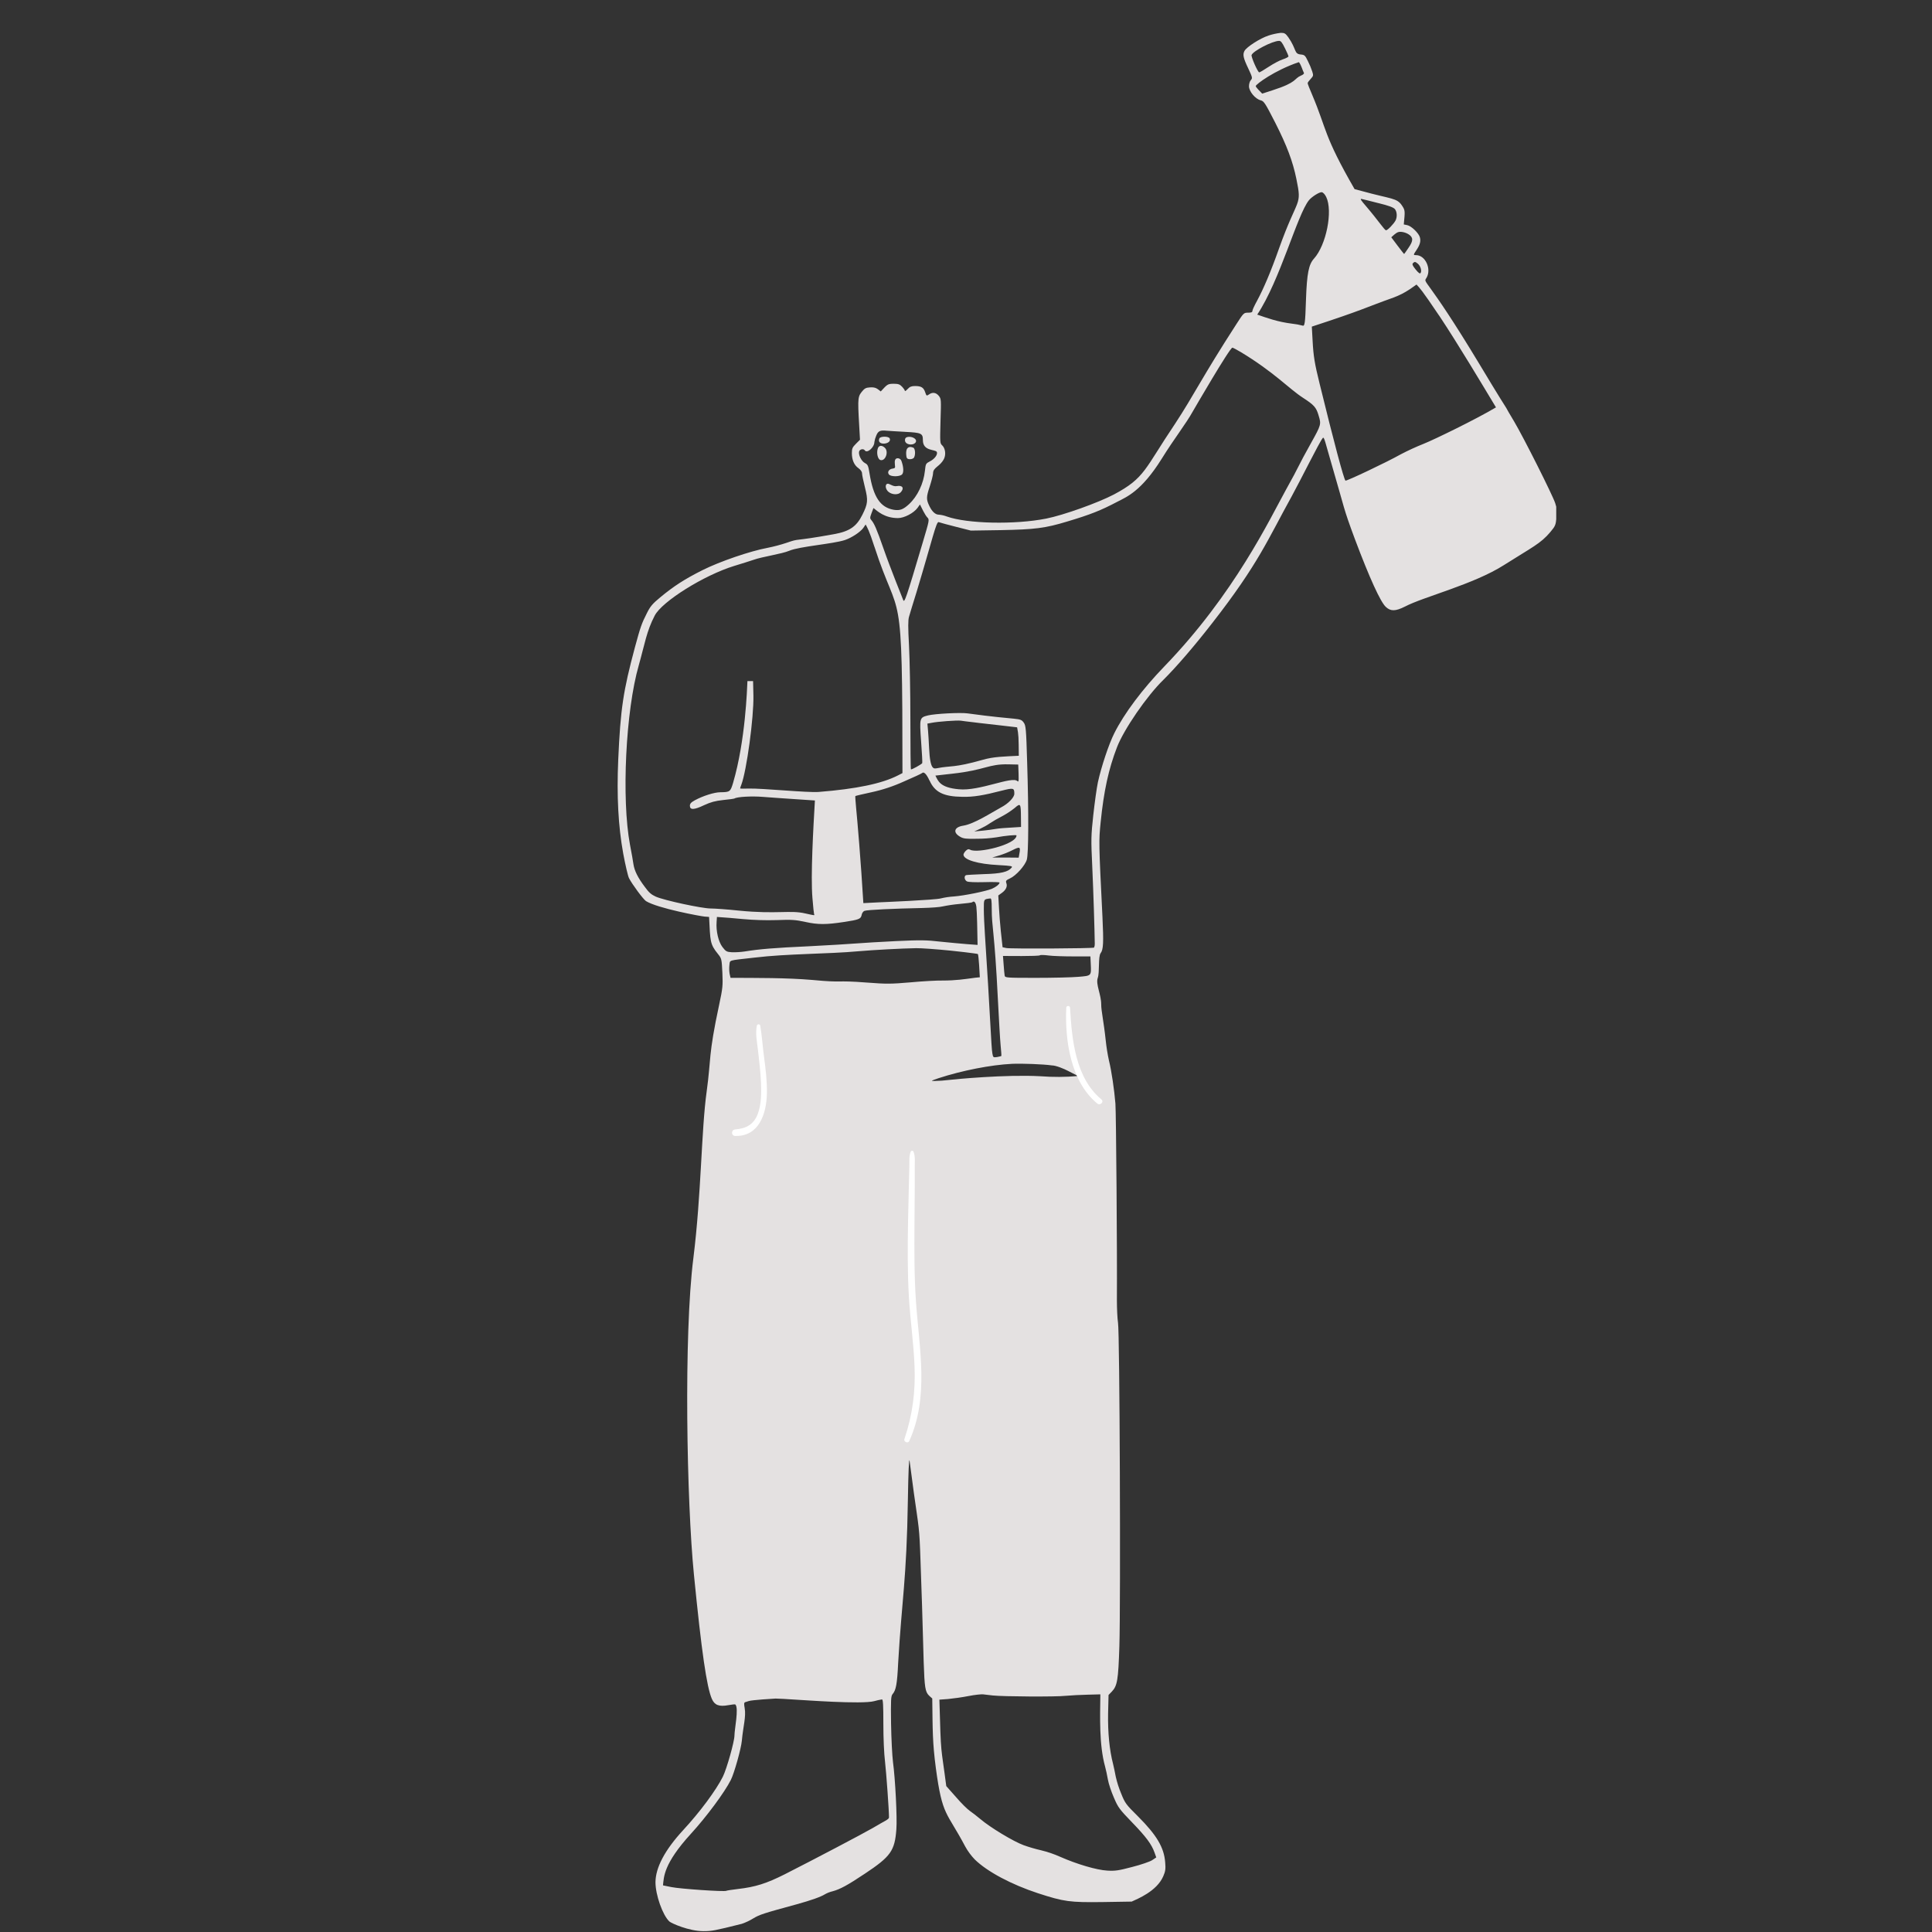 <svg xmlns="http://www.w3.org/2000/svg" xmlns:xlink="http://www.w3.org/1999/xlink" width="512" viewBox="0 0 384 384" height="512" preserveAspectRatio="xMidYMid meet"><rect x="0" y="0" width="384" height="384" fill="#333333" stroke="none"/><defs><clipPath id="4c83d37add"><path d="M 122.562 6.355 L 309.312 6.355 L 309.312 384 L 122.562 384 Z M 122.562 6.355 " clip-rule="nonzero"></path></clipPath></defs><g clip-path="url(#4c83d37add)"><path fill="#e4e1e1" d="M 252.129 7.066 C 250.469 7.605 247.773 9.332 247.352 10.117 C 246.969 10.832 247.102 11.508 248.066 13.527 C 248.941 15.387 248.965 15.523 248.629 15.906 C 248.402 16.129 248.246 16.691 248.246 17.141 C 248.246 18.172 249.5 19.672 250.578 19.941 C 251.207 20.098 251.453 20.457 253.449 24.359 C 255.781 28.957 256.949 32.055 257.668 35.574 C 258.82 41.172 257.973 38.852 254.215 49.391 C 252.602 53.965 251.141 57.395 249.82 59.84 C 249.324 60.734 248.922 61.609 248.922 61.812 C 248.922 62.059 248.699 62.148 248.07 62.148 C 247.219 62.148 247.176 62.191 245.762 64.391 C 238.781 75.191 237.449 78.289 233.562 84.215 C 227.473 93.242 227.633 94.969 221.406 98.277 C 218.238 99.938 211.398 102.387 207.949 103.074 C 201.691 104.312 192.242 104.105 188.168 102.652 C 187.652 102.457 187.125 102.336 186.578 102.293 C 185.926 102.293 185.254 101.688 184.738 100.609 C 184.086 99.289 184.086 98.797 184.781 96.73 C 185.141 95.609 185.453 94.422 185.453 94.062 C 185.453 92.875 186.855 92.746 187.629 91.191 C 188.055 90.297 187.879 89.082 187.25 88.5 C 186.82 88.121 186.82 87.875 186.934 83.703 C 187.07 79.395 187.07 79.285 186.598 78.68 C 186.039 78.004 185.344 77.895 184.625 78.41 C 184.176 78.723 184.133 78.699 183.887 77.961 C 183.57 77.016 183.102 76.727 181.871 76.727 C 181.176 76.727 180.82 76.863 180.414 77.312 C 180.102 77.648 179.855 77.805 179.855 77.691 C 179.855 77.578 179.605 77.199 179.293 76.863 C 178.844 76.391 178.555 76.277 177.637 76.277 C 176.371 76.277 176.359 76.418 175.055 77.801 C 174.328 77.242 174.074 76.922 172.902 76.996 C 172.098 77.043 171.824 77.199 171.266 77.895 C 170.352 79.023 170.496 79.59 170.93 87.402 L 170.125 88.207 C 169.43 88.902 169.316 89.148 169.316 90.047 C 169.316 91.414 169.766 92.465 170.641 93.066 C 171.066 93.383 171.336 93.762 171.336 94.074 C 171.336 94.387 171.605 95.621 171.918 96.895 C 172.566 99.449 172.5 100.117 171.402 102.32 C 170.234 104.676 168.844 105.617 165.73 106.176 C 157.211 107.723 159.133 106.914 156.355 107.883 C 155.105 108.297 153.832 108.633 152.543 108.891 C 149.066 109.539 143.055 111.605 139.625 113.32 C 136.055 115.117 133.938 116.484 131.223 118.73 C 129.676 120.008 129.246 120.523 128.574 121.871 C 127.523 123.934 127.297 124.605 126.199 128.641 C 123.867 137.344 123.328 140.863 122.879 151 C 122.566 158.203 122.879 164.168 123.867 169.637 C 124.293 171.926 124.809 174.121 125.012 174.527 C 125.641 175.762 127.832 178.719 128.395 179.102 C 130.75 180.551 139.336 182.125 140.035 182.176 L 140.934 182.246 C 141.195 187.094 141.059 187.602 142.727 189.645 C 143.422 190.52 143.445 190.609 143.578 193.344 C 143.691 195.945 143.645 196.395 142.93 199.738 C 140.75 209.875 141.352 210.445 140.461 216.895 C 139.383 224.57 139.41 237.277 137.816 250.039 C 135.867 265.344 136.488 298.613 137.926 312.988 C 139.43 328.195 140.461 335.344 141.496 337.684 C 142.031 338.914 142.93 339.254 144.77 338.914 C 145.488 338.781 146.113 338.715 146.16 338.781 C 146.879 339.496 145.98 343.727 145.98 344.945 C 145.98 346.133 144.434 351.605 143.672 353.133 C 142.324 355.824 139.117 360.16 135.754 363.785 C 132.141 367.711 130.305 371.188 130.281 374.102 C 130.281 376.637 131.715 380.672 133.039 381.906 C 133.418 382.254 136.914 383.832 139.812 383.832 C 141.496 383.832 142.078 383.719 147.438 382.375 C 148.223 382.105 148.973 381.754 149.68 381.32 C 150.961 380.535 151.832 380.27 158.312 378.504 C 161.23 377.695 163.137 377.023 163.988 376.488 C 164.461 376.223 164.961 376.031 165.488 375.906 C 166.969 375.504 168.406 374.738 171.902 372.406 C 177.039 368.996 177.848 367.855 178.16 363.57 C 178.34 361.355 177.938 353.48 177.488 350.227 C 177.332 348.996 177.152 345.543 177.105 342.574 C 177.039 337.844 177.086 337.105 177.398 336.734 C 178.094 335.93 178.316 334.723 178.52 330.477 C 179.23 318.082 180.199 314.082 180.449 298.07 C 180.535 292.645 180.672 289.641 180.785 290.336 C 180.875 290.938 181.254 293.832 181.637 296.727 C 182.617 303.762 182.734 303.336 182.961 310.293 C 183.977 337.453 183.195 335.727 185.293 337.586 C 185.379 343.898 185.324 346.246 186.008 351.426 C 187.309 361.133 188.129 359.965 191.848 367.012 C 192.367 367.945 192.992 368.797 193.73 369.57 C 196.219 372.016 201.043 374.57 206.312 376.297 C 211.492 377.98 212.594 378.137 219.254 378.047 L 224.93 377.957 C 226.047 377.434 229.922 375.918 231.211 372.91 C 231.633 371.945 231.703 371.473 231.59 370.172 C 231.367 367.191 229.91 364.746 226.141 360.977 C 223.809 358.668 223.605 358.398 222.844 356.492 C 222.387 355.402 222.027 354.281 221.766 353.129 C 221.633 352.391 221.387 351.246 221.23 350.594 C 220.512 347.859 220.176 344.336 220.242 340.594 L 220.332 336.891 L 220.961 336.242 C 222.082 335.074 222.262 333.953 222.484 327.227 C 222.754 318.746 222.555 264.879 222.215 262.906 C 222.082 262.074 221.992 260.035 221.992 258.375 C 222.059 249.18 221.836 220.992 221.699 219.355 C 221.477 216.617 220.914 212.781 220.422 210.832 C 220.129 209.488 219.914 208.137 219.77 206.77 C 219.367 202.965 218.875 200.953 218.875 199.664 C 218.875 197.66 217.758 195.652 218.18 194.391 C 218.594 193.293 218.227 190.133 218.766 189.438 C 219.301 188.738 219.367 187.371 219.121 182.238 C 218.383 167.414 218.383 167.164 218.766 163.398 C 219.391 157.207 220.336 152.859 222.016 148.508 C 223.383 144.965 227.957 138.305 231.211 135.145 C 233.727 132.656 237.301 128.527 240.977 123.797 C 250.168 112.008 252.004 107.184 256.742 98.633 C 258.484 95.461 262.234 87.867 262.891 87.086 C 263.203 86.652 263.336 87.742 264.973 93.328 C 267.27 101.141 266.898 100.727 269.324 107.223 C 272.195 114.848 274.371 119.645 275.449 120.633 C 276.414 121.527 277.355 121.508 279.238 120.566 C 282.984 118.598 292.891 116.16 298.93 112.309 C 304.48 108.785 306.219 108.062 308.168 105.715 C 309.133 104.551 309.223 104.348 309.355 102.824 C 309.488 101.566 309.422 100.938 309.109 100.004 C 308.551 98.32 302.852 86.996 300.969 83.812 C 300.094 82.355 299.375 81.121 299.375 81.074 C 299.375 81.074 297.926 78.844 294.105 72.465 C 283.25 54.457 282.777 56.414 283.543 55.195 C 284.551 53.445 283.297 50.711 281.457 50.711 C 280.875 50.711 280.875 50.688 281.547 49.68 C 282.219 48.668 282.422 47.977 282.219 47.191 C 282.02 46.359 280.516 44.902 279.684 44.746 L 279.012 44.609 C 279.258 41.992 279.316 41.836 278.676 40.887 C 277.648 39.293 276.562 39.609 270.668 37.969 L 269.234 37.59 C 263.02 26.809 263.746 25.789 260.824 18.887 C 260.309 17.719 259.906 16.664 259.906 16.531 C 259.906 16.398 260.176 16.039 260.512 15.68 C 261.047 15.094 261.07 15.008 260.824 14.223 C 260.586 13.504 260.293 12.809 259.949 12.133 C 259.414 11.012 259.277 10.898 258.543 10.832 C 257.16 10.707 257.762 9.848 256.074 7.426 C 255.512 6.641 255.312 6.527 254.57 6.527 C 253.738 6.625 252.922 6.805 252.125 7.066 Z M 255.379 9.547 C 255.781 10.336 256.094 11.094 256.094 11.207 C 256.094 11.32 255.602 11.59 254.973 11.793 C 254.344 11.992 253.086 12.668 252.168 13.273 C 251.25 13.879 250.398 14.383 250.285 14.383 C 249.996 14.383 248.629 11.266 248.762 10.93 C 249.078 10.121 252.887 8.148 254.211 8.125 C 254.57 8.102 254.84 8.438 255.379 9.562 Z M 258.676 13.293 C 258.875 13.836 259.098 14.371 259.168 14.504 C 259.234 14.633 258.965 14.883 258.582 15.02 C 257.082 15.68 257.934 16.336 252.953 17.934 L 250.871 18.609 C 250.441 18.168 249.59 17.336 249.59 17.109 C 249.59 16.766 253.305 14 258.137 12.355 C 258.227 12.355 258.473 12.777 258.676 13.297 Z M 263.586 39.129 C 264.957 41.934 263.609 48.684 261.168 51.398 C 260.117 52.543 259.758 54.359 259.578 59.453 C 259.422 64.41 259.332 64.926 258.836 64.703 C 258.195 64.531 257.547 64.414 256.887 64.344 C 253.906 63.98 251.832 63.195 249.887 62.531 C 254.43 55.719 257.828 42.664 260.18 39.773 C 260.766 39.078 262.266 38.137 262.715 38.203 C 262.984 38.25 263.344 38.629 263.59 39.145 Z M 274.039 40.387 C 275.965 40.859 276.953 41.215 277.242 41.555 C 277.668 42.07 277.738 43.102 277.379 43.82 C 277.02 44.492 275.809 45.77 275.496 45.77 C 275.184 45.77 274.027 43.934 271.594 41.082 C 270.406 39.715 270.246 39.445 270.695 39.559 C 270.988 39.629 272.492 39.984 274.039 40.391 Z M 279.98 46.578 C 280.922 47.203 280.922 47.855 279.957 49.246 C 279.508 49.918 279.105 50.48 279.086 50.48 C 278.996 50.48 276.578 47.23 276.527 47.16 C 276.852 46.867 277.418 46.316 277.852 46.156 C 278.344 45.953 279.332 46.156 279.98 46.582 Z M 281.84 52.445 C 282.355 52.914 282.629 53.832 282.355 54.258 C 282.223 54.457 281.953 54.277 281.371 53.562 C 280.785 52.844 280.629 52.508 280.832 52.309 C 281.168 51.969 281.305 51.992 281.84 52.441 Z M 286.035 62.715 C 289.891 68.523 294.48 76.23 297.336 80.969 C 293.383 83.324 285.121 87.344 283.004 88.191 C 281.438 88.816 279.902 89.52 278.406 90.301 C 275.625 91.871 267.574 95.684 267.418 95.527 C 267.082 95.191 265.152 87.969 262.262 76.172 C 261.297 72.27 261.051 70.766 260.891 67.738 L 260.734 64.918 C 271.137 61.52 271.035 61.262 276.996 59.133 C 278.102 58.723 279.148 58.191 280.133 57.539 L 281.543 56.555 C 282.238 57.332 282.438 57.383 286.027 62.719 Z M 246.539 69.93 C 253.234 73.957 256.184 77.254 258.965 79.055 C 261.18 80.492 261.613 80.961 262.082 82.578 C 262.621 84.324 262.598 84.438 260.582 88.047 C 257.816 92.977 258.418 92.301 255.648 97.242 C 252.402 103.117 245.375 118.023 231.426 132.453 C 227.074 136.965 223.465 141.762 221.469 145.746 C 220.367 147.949 218.914 152.332 218.219 155.465 C 217.973 156.629 217.57 159.547 217.301 161.988 C 216.852 166.16 216.832 166.723 217.102 172.418 C 217.324 177.352 217.551 184.461 217.594 187.578 C 217.605 187.844 217.562 188.098 217.457 188.34 C 217.258 188.52 200.906 188.609 200.012 188.43 L 199.27 188.273 C 198.688 183.211 198.637 181.906 198.418 177.98 L 199.133 177.465 C 199.965 176.863 200.277 176.145 200.008 175.492 C 199.875 175.066 199.965 174.953 200.727 174.598 C 201.934 174.059 203.746 172.039 204.09 170.852 C 204.43 169.66 204.473 161.609 204.156 151.562 C 203.957 144.715 203.887 144.184 203.461 143.602 C 202.691 142.562 202.672 143.211 192.293 141.789 C 190.836 141.59 185.879 141.855 184.465 142.191 C 182.762 142.621 182.738 142.664 183.078 147.375 C 183.254 149.664 183.348 151.594 183.301 151.68 C 183.145 151.93 181.168 153.027 181.055 152.914 C 180.988 152.844 180.945 148.383 180.945 142.98 C 180.945 137.574 180.809 130.957 180.672 128.312 C 180.473 124.633 180.473 123.289 180.672 122.594 C 180.809 122.098 181.48 119.879 182.176 117.66 C 185.312 107.312 186.078 103.562 186.574 103.777 C 187.293 104.043 192.699 105.387 192.965 105.457 L 198.906 105.367 C 205.723 105.234 207.723 104.988 212.094 103.664 C 216.734 102.273 218.738 101.488 222.141 99.695 C 223.91 98.777 226.852 97.645 230.863 91.238 C 233.5 86.988 235.668 84.328 237.145 81.66 C 237.273 81.438 244.422 69.102 244.949 69.102 C 245.062 69.102 245.777 69.484 246.539 69.934 Z M 179.91 85.836 C 183.133 85.996 183.43 86.129 183.43 87.477 C 183.43 89.77 185.949 89.242 186.211 89.852 C 186.391 90.348 185.785 91.199 184.891 91.664 C 183.992 92.133 183.992 92.16 183.836 93.574 C 183.566 96.129 182.355 98.664 180.648 100.234 C 179.527 101.262 178.855 101.512 177.688 101.332 C 174.977 100.883 173.586 98.82 172.824 94.082 C 172.574 92.559 172.488 92.336 171.926 92.043 C 171.211 91.684 170.559 90.359 170.762 89.711 C 170.918 89.262 171.637 89.129 171.883 89.508 C 172.309 90.203 173.789 88.926 173.789 87.871 C 173.852 87.438 173.973 87.02 174.148 86.617 C 174.531 85.652 174.91 85.473 176.258 85.609 C 176.684 85.652 178.344 85.746 179.914 85.832 Z M 184.309 102.836 C 184.754 103.309 184.734 103.328 183.41 107.793 C 180.09 118.984 179.754 119.969 179.508 119.23 C 179.508 119.23 176.934 112.855 175.586 108.98 C 174.238 105.105 173.746 104.023 173.184 103.375 C 172.891 103.039 172.891 102.879 173.227 101.984 L 173.609 100.977 C 174.402 101.602 175.824 102.973 178.473 102.973 C 179.707 102.973 181.594 101.988 182.355 100.961 L 182.848 100.266 C 183.137 100.852 183.809 102.297 184.309 102.844 Z M 173.809 108.691 C 178.883 124.348 179.371 114.168 179.371 153.656 L 178.453 154.129 C 175.25 155.766 170.133 156.816 162.746 157.402 C 160.531 157.582 151.551 156.668 148.852 156.73 C 147.887 156.773 147.102 156.75 147.102 156.707 C 147.164 156.453 147.246 156.207 147.348 155.965 C 148.402 153.164 149.836 142.621 149.746 138.242 L 149.68 135.375 L 148.559 135.375 C 148.484 136.867 148.18 147.137 145.711 155.582 C 145.172 157.375 145.082 157.441 143.18 157.465 C 141.969 157.465 139.68 158.203 138.109 159.059 C 137.348 159.48 137.121 159.73 137.121 160.156 C 137.121 161.008 137.953 160.988 139.926 160.043 C 141.293 159.414 142.121 159.191 143.738 159.012 C 144.883 158.898 145.891 158.766 146 158.699 C 146.516 158.363 149.477 158.207 151.586 158.383 C 152.887 158.473 155.734 158.699 157.953 158.832 L 161.969 159.102 C 161.656 164.473 161.102 174.008 161.477 178.48 C 161.609 180.164 161.77 181.641 161.812 181.734 C 161.969 181.98 161.879 181.957 160.062 181.555 C 157.043 180.84 154.426 181.742 146.879 180.992 C 144.59 180.75 142.078 180.57 141.27 180.57 C 139.52 180.57 132.031 178.957 130.348 178.215 C 129.453 177.812 128.957 177.387 128.152 176.262 C 126.781 174.449 126.109 173.078 125.91 171.824 C 125.84 171.262 125.527 169.492 125.215 167.898 C 123.508 158.762 124.359 141.254 126.961 132.23 C 128.156 128 128.496 125.492 130.125 122.363 C 131.559 119.559 139.945 114.309 145.957 112.473 C 147.395 112.047 149.117 111.484 149.785 111.266 C 151.438 110.66 155.371 110.105 156.871 109.469 C 158.938 108.594 165.508 108.125 167.926 107.34 C 169.27 106.891 171 105.746 171.582 104.938 L 172.051 104.246 C 172.371 104.848 172.75 105.395 173.801 108.684 Z M 198.906 144.184 L 202.16 144.562 C 202.461 146.082 202.457 146.5 202.496 150.215 C 199.559 150.367 197.488 150.387 195.32 151.02 C 189.555 152.66 188.957 152.148 186.301 152.68 C 185.633 152.773 184.875 153.242 184.664 148.664 C 184.516 145.586 184.375 144.309 184.328 143.82 L 185.18 143.664 C 186.391 143.414 190.16 143.148 190.945 143.238 C 191.305 143.305 192.516 143.441 193.637 143.574 C 193.637 143.578 194.305 143.672 198.906 144.184 Z M 202.227 155.258 C 201.16 154.191 194.688 157.297 190.562 156.871 C 186.785 156.535 186.461 155.207 185.918 154.156 L 189.281 153.777 C 195.953 153.043 196.402 151.82 200.473 151.918 L 202.383 151.961 C 202.492 154.828 202.543 155.578 202.227 155.262 Z M 184.754 155.125 C 185.785 157.457 187.535 158.332 191.281 158.375 C 193.48 158.422 195.41 158.105 199.137 157.141 C 201.445 156.559 201.605 156.602 201.605 157.77 C 201.605 158.488 200.395 159.742 198.957 160.484 C 196.883 161.625 193.594 163.773 191.445 164.109 C 189.605 164.398 189.336 165.496 190.906 166.352 C 191.488 166.688 192.113 166.754 194.09 166.711 C 195.402 166.715 196.711 166.621 198.012 166.43 C 199.824 166.09 202.039 165.891 202.039 166.047 C 202.039 167.859 194.273 169.691 192.844 168.895 C 192.508 168.715 192.305 168.762 191.945 169.117 C 191.699 169.367 191.5 169.703 191.5 169.859 C 191.5 170.891 194.348 171.742 198.496 171.945 C 201.004 172.082 201.312 172.148 201.074 172.438 C 200.379 173.312 198.945 173.648 195.555 173.738 C 193.762 173.805 192.148 173.898 192.016 173.941 C 191.566 174.098 191.676 174.906 192.172 175.176 C 192.461 175.332 193.742 175.375 195.648 175.332 C 197.305 175.285 198.668 175.309 198.668 175.422 C 198.668 175.734 197.973 176.297 197.145 176.656 C 195.934 177.148 191.648 178.023 189.586 178.18 C 188.715 178.234 187.855 178.359 187.004 178.562 C 186.02 178.875 175.234 179.324 174.648 179.348 L 171.598 179.504 C 171.105 171.133 170.391 162.922 170.164 160.621 C 170.051 159.344 169.961 158.27 170.008 158.223 C 170.051 158.176 171.465 157.84 173.145 157.48 C 175.391 157 177.559 156.281 179.652 155.328 C 181.535 154.523 183.172 153.758 183.277 153.648 C 183.613 153.312 184.172 153.871 184.734 155.129 Z M 202.922 162.434 L 202.941 164.363 C 195.773 164.766 199.801 164.699 193.637 165.262 L 194.824 164.719 C 195.488 164.414 196.125 164.059 196.73 163.645 C 197.492 163.148 198.277 162.695 199.09 162.281 C 200 161.801 200.859 161.238 201.668 160.602 C 202.836 159.57 202.902 159.68 202.922 162.438 Z M 202.605 169.699 L 202.473 170.465 C 199.25 170.434 200.445 170.441 197.223 170.441 L 198.57 170.039 C 199.496 169.758 200.395 169.398 201.258 168.961 C 202.738 168.223 202.871 168.289 202.605 169.703 Z M 197.113 180.488 C 197.113 184.551 197.645 184.516 198.344 198.742 C 198.547 202.621 198.77 206.68 198.883 207.805 C 198.996 208.93 199.062 209.848 199.02 209.891 C 198.973 209.934 198.613 210.004 198.188 210.094 C 197.426 210.203 197.383 210.184 197.246 209.398 C 197.012 208.277 196.777 200.898 195.766 185.836 C 195.652 184.109 195.543 181.82 195.543 180.746 C 195.543 178.656 195.496 178.73 196.844 178.57 C 197.043 178.547 197.113 179.086 197.113 180.496 Z M 194.055 180.156 C 194.195 181.285 194.254 185.062 194.301 187.809 L 192.172 187.652 C 191.004 187.562 188.625 187.336 186.902 187.16 C 184.188 186.844 183.02 186.82 178.156 187.047 C 175.082 187.203 171.496 187.402 170.195 187.516 C 168.895 187.629 164.652 187.875 160.773 188.078 C 153.891 188.391 150.973 188.637 148.035 189.109 C 147.18 189.234 146.32 189.285 145.457 189.266 C 144.426 189.199 144.266 189.109 143.594 188.234 C 142.789 187.18 142.293 185.051 142.43 183.254 L 142.496 182.25 L 143.395 182.316 C 143.887 182.336 145.809 182.496 147.656 182.672 C 149.902 182.875 152.152 182.941 154.406 182.875 C 157.344 182.762 158.086 182.809 160.125 183.254 C 162.59 183.793 164.184 183.793 167.73 183.254 C 170.711 182.805 171.094 182.652 171.25 181.887 C 171.316 181.484 171.562 181.125 171.852 181.035 C 172.348 180.832 177.707 180.586 183.312 180.473 C 185.039 180.43 186.859 180.297 187.34 180.16 C 188.445 179.934 189.559 179.77 190.684 179.668 C 192.027 179.555 193.172 179.398 193.238 179.332 C 193.598 178.973 193.934 179.332 194.047 180.16 Z M 194.348 189.621 C 194.531 189.762 194.719 193.715 194.75 194.242 L 193.852 194.328 C 191.66 194.629 189.941 194.891 187.348 194.891 C 186.25 194.867 183.355 195.023 180.957 195.25 C 177.008 195.586 176.18 195.586 172.324 195.293 C 165.742 194.785 167.828 195.383 161.512 194.777 C 156.277 194.328 150.371 194.375 145.199 194.352 L 145.02 193.566 C 144.926 192.992 144.91 192.418 144.973 191.84 C 145.133 190.762 144.551 190.945 149.887 190.34 C 156.602 189.531 164.363 189.641 170.742 189.059 C 173.59 188.812 179.242 188.5 182.07 188.457 C 182.988 188.434 186.098 188.656 188.977 188.949 C 189.121 188.945 194.254 189.527 194.355 189.621 Z M 216.727 190.094 L 216.793 191.551 C 216.906 193.996 216.973 193.93 214.328 194.152 C 213.047 194.266 209.258 194.355 205.895 194.355 C 199.953 194.355 199.773 194.332 199.684 193.906 C 199.637 193.656 199.547 192.672 199.48 191.73 L 199.348 190.004 C 199.699 190.004 206.477 190.094 206.703 189.867 C 206.793 189.781 207.578 189.801 208.434 189.914 C 209.285 190.027 211.527 190.094 213.367 190.094 Z M 212.422 212.922 L 214.262 213.867 C 211.766 214.09 209.27 214.102 206.77 213.91 C 199.902 213.531 189.668 214.516 188.582 214.652 C 187.652 214.766 186.715 214.836 185.777 214.852 C 184.926 214.852 184.992 214.832 186.562 214.293 C 191.227 212.77 196.949 211.648 201.141 211.445 C 203.117 211.355 207.398 211.516 209.059 211.758 C 209.84 211.754 211.387 212.375 212.43 212.922 Z M 197.328 336.988 C 199.344 337.211 209.863 337.281 211.84 337.055 C 212.871 336.965 214.82 336.855 216.211 336.832 L 218.703 336.766 C 218.652 341.277 218.441 346.773 219.645 351.117 C 219.801 351.723 220.07 352.891 220.203 353.699 C 220.34 354.504 220.875 356.113 221.391 357.285 C 222.242 359.281 222.492 359.598 225.016 362.219 C 227.797 365.09 228.898 366.57 229.48 368.23 L 229.816 369.176 L 228.984 369.734 C 228.516 370.027 226.789 370.629 225.016 371.078 C 222.301 371.797 221.629 371.887 220.082 371.797 C 217.973 371.684 214.043 370.52 210.73 369.059 C 209.5 368.508 208.23 368.074 206.918 367.758 C 205.75 367.488 204.598 367.152 203.465 366.75 C 201.426 366.012 196.758 363.184 194.875 361.57 C 194.18 360.988 193.238 360.25 192.766 359.934 C 192.297 359.621 191.043 358.387 190.008 357.176 L 188.078 355 C 186.988 346.531 187.039 349.586 186.711 337.82 L 188.484 337.688 C 189.449 337.594 191.266 337.348 192.5 337.102 C 193.734 336.855 195.055 336.723 195.414 336.766 C 195.777 336.809 196.648 336.922 197.32 336.988 Z M 173.781 338.109 C 174.281 337.965 174.789 337.852 175.305 337.773 C 175.508 337.773 175.574 338.895 175.574 342.621 C 175.574 345.488 175.707 348.562 175.91 350.18 C 176.156 352.352 176.695 359.754 176.695 361.211 C 176.695 361.645 175.867 361.883 173.488 363.32 C 171.473 364.484 161.961 369.488 155.953 372.539 C 152.297 374.375 150.141 375.051 146.664 375.453 C 145.523 375.59 144.469 375.746 144.355 375.812 C 144.02 376.035 135.184 375.43 133.434 375.07 L 131.773 374.734 C 131.961 373.059 131.848 370.473 137.336 364.465 C 140.41 361.102 143.98 356.301 145.254 353.789 C 145.926 352.469 147.316 347.535 147.449 345.965 C 147.711 343.094 148.316 341.211 148.008 339.484 C 147.852 338.633 147.875 338.406 148.121 338.316 C 148.301 338.273 148.613 338.16 148.84 338.094 C 149.309 337.895 153.934 337.602 154.156 337.602 C 154.379 337.602 156.57 337.691 158.977 337.871 C 159.215 337.859 171.359 338.793 173.789 338.109 Z M 173.781 338.109 " fill-opacity="1" fill-rule="nonzero"></path></g><path fill="#e4e1e1" d="M 174.773 87.152 C 174.172 88.688 177.328 88.324 176.836 87.152 C 176.656 86.68 174.953 86.68 174.773 87.152 Z M 174.773 87.152 " fill-opacity="1" fill-rule="nonzero"></path><path fill="#e4e1e1" d="M 179.934 87.152 C 179.734 87.691 180.004 88.141 180.629 88.297 C 181.727 88.566 182.559 87.711 181.75 87.129 C 181.191 86.707 180.09 86.727 179.938 87.152 Z M 179.934 87.152 " fill-opacity="1" fill-rule="nonzero"></path><path fill="#e4e1e1" d="M 174.484 89.098 C 174.168 89.973 174.438 91.25 174.977 91.43 C 175.984 91.742 176.703 89.746 175.852 88.984 C 175.266 88.445 174.707 88.512 174.48 89.098 Z M 174.484 89.098 " fill-opacity="1" fill-rule="nonzero"></path><path fill="#e4e1e1" d="M 180.316 89.148 C 180.156 89.328 180.07 89.867 180.113 90.336 C 180.156 91.031 180.27 91.211 180.699 91.258 C 181.004 91.297 181.285 91.238 181.551 91.078 C 182 90.695 181.977 89.148 181.504 88.969 C 180.945 88.746 180.586 88.812 180.316 89.148 Z M 180.316 89.148 " fill-opacity="1" fill-rule="nonzero"></path><path fill="#e4e1e1" d="M 177.914 91.414 C 177.824 91.594 177.824 92.043 177.871 92.422 C 177.961 92.98 177.891 93.07 177.422 93.137 C 176.68 93.227 176.301 93.832 176.68 94.305 C 177.062 94.773 178.789 94.773 179.281 94.305 C 179.664 93.922 179.598 92.777 179.148 91.566 C 178.922 91.008 178.094 90.895 177.914 91.41 Z M 177.914 91.414 " fill-opacity="1" fill-rule="nonzero"></path><path fill="#e4e1e1" d="M 176.332 96.168 C 175.84 96.348 176.02 97.312 176.621 97.781 C 177.363 98.363 178.527 98.383 179.023 97.848 C 179.785 97.02 179.379 96.391 178.238 96.617 C 177.449 96.785 176.695 95.984 176.328 96.168 Z M 176.332 96.168 " fill-opacity="1" fill-rule="nonzero"></path><path fill="#ffffff" d="M 182.059 258.746 C 181.703 253.625 181.727 248.477 181.758 243.34 C 181.773 240.863 181.812 238.383 181.816 235.902 C 181.816 234.555 181.828 233.207 181.816 231.855 C 181.805 230.941 181.934 229.867 181.594 228.984 C 181.59 228.91 181.559 228.848 181.5 228.797 C 181.441 228.746 181.375 228.727 181.297 228.734 L 181.277 228.734 C 181.203 228.727 181.133 228.746 181.078 228.797 C 181.02 228.848 180.988 228.91 180.984 228.984 C 180.648 229.852 180.766 230.965 180.738 231.855 C 180.703 232.98 180.68 234.105 180.652 235.23 C 180.586 237.707 180.527 240.188 180.484 242.668 C 180.398 247.699 180.355 252.758 180.652 257.793 C 180.922 262.395 181.594 266.969 181.773 271.574 C 181.977 276.582 181.371 281.27 179.758 286.02 C 179.57 286.574 180.465 286.965 180.715 286.422 C 184.699 277.66 182.699 267.957 182.059 258.746 Z M 182.059 258.746 " fill-opacity="1" fill-rule="nonzero"></path><path fill="#ffffff" d="M 151.859 210.082 C 151.578 208.02 151.453 205.887 151.102 203.836 C 151.043 203.5 150.512 203.52 150.438 203.836 C 150.09 205.352 150.48 207.188 150.652 208.707 C 150.902 210.91 151.172 213.117 151.258 215.336 C 151.332 217.352 151.324 219.5 150.609 221.41 C 149.82 223.52 148.277 224.312 146.117 224.484 C 145.297 224.551 145.277 225.75 146.117 225.777 C 150.855 225.926 152.336 221.348 152.426 217.418 C 152.484 214.961 152.184 212.512 151.859 210.082 Z M 151.859 210.082 " fill-opacity="1" fill-rule="nonzero"></path><path fill="#ffffff" d="M 218.922 218.523 C 213.727 214.234 213.047 206.574 212.68 200.316 C 212.676 200.211 212.641 200.121 212.566 200.051 C 212.492 199.977 212.406 199.941 212.301 199.941 C 212.199 199.941 212.109 199.977 212.035 200.051 C 211.961 200.121 211.926 200.211 211.926 200.316 C 211.648 206.777 212.793 214.977 218.098 219.34 C 218.672 219.809 219.496 218.988 218.922 218.523 Z M 218.922 218.523 " fill-opacity="1" fill-rule="nonzero"></path></svg>